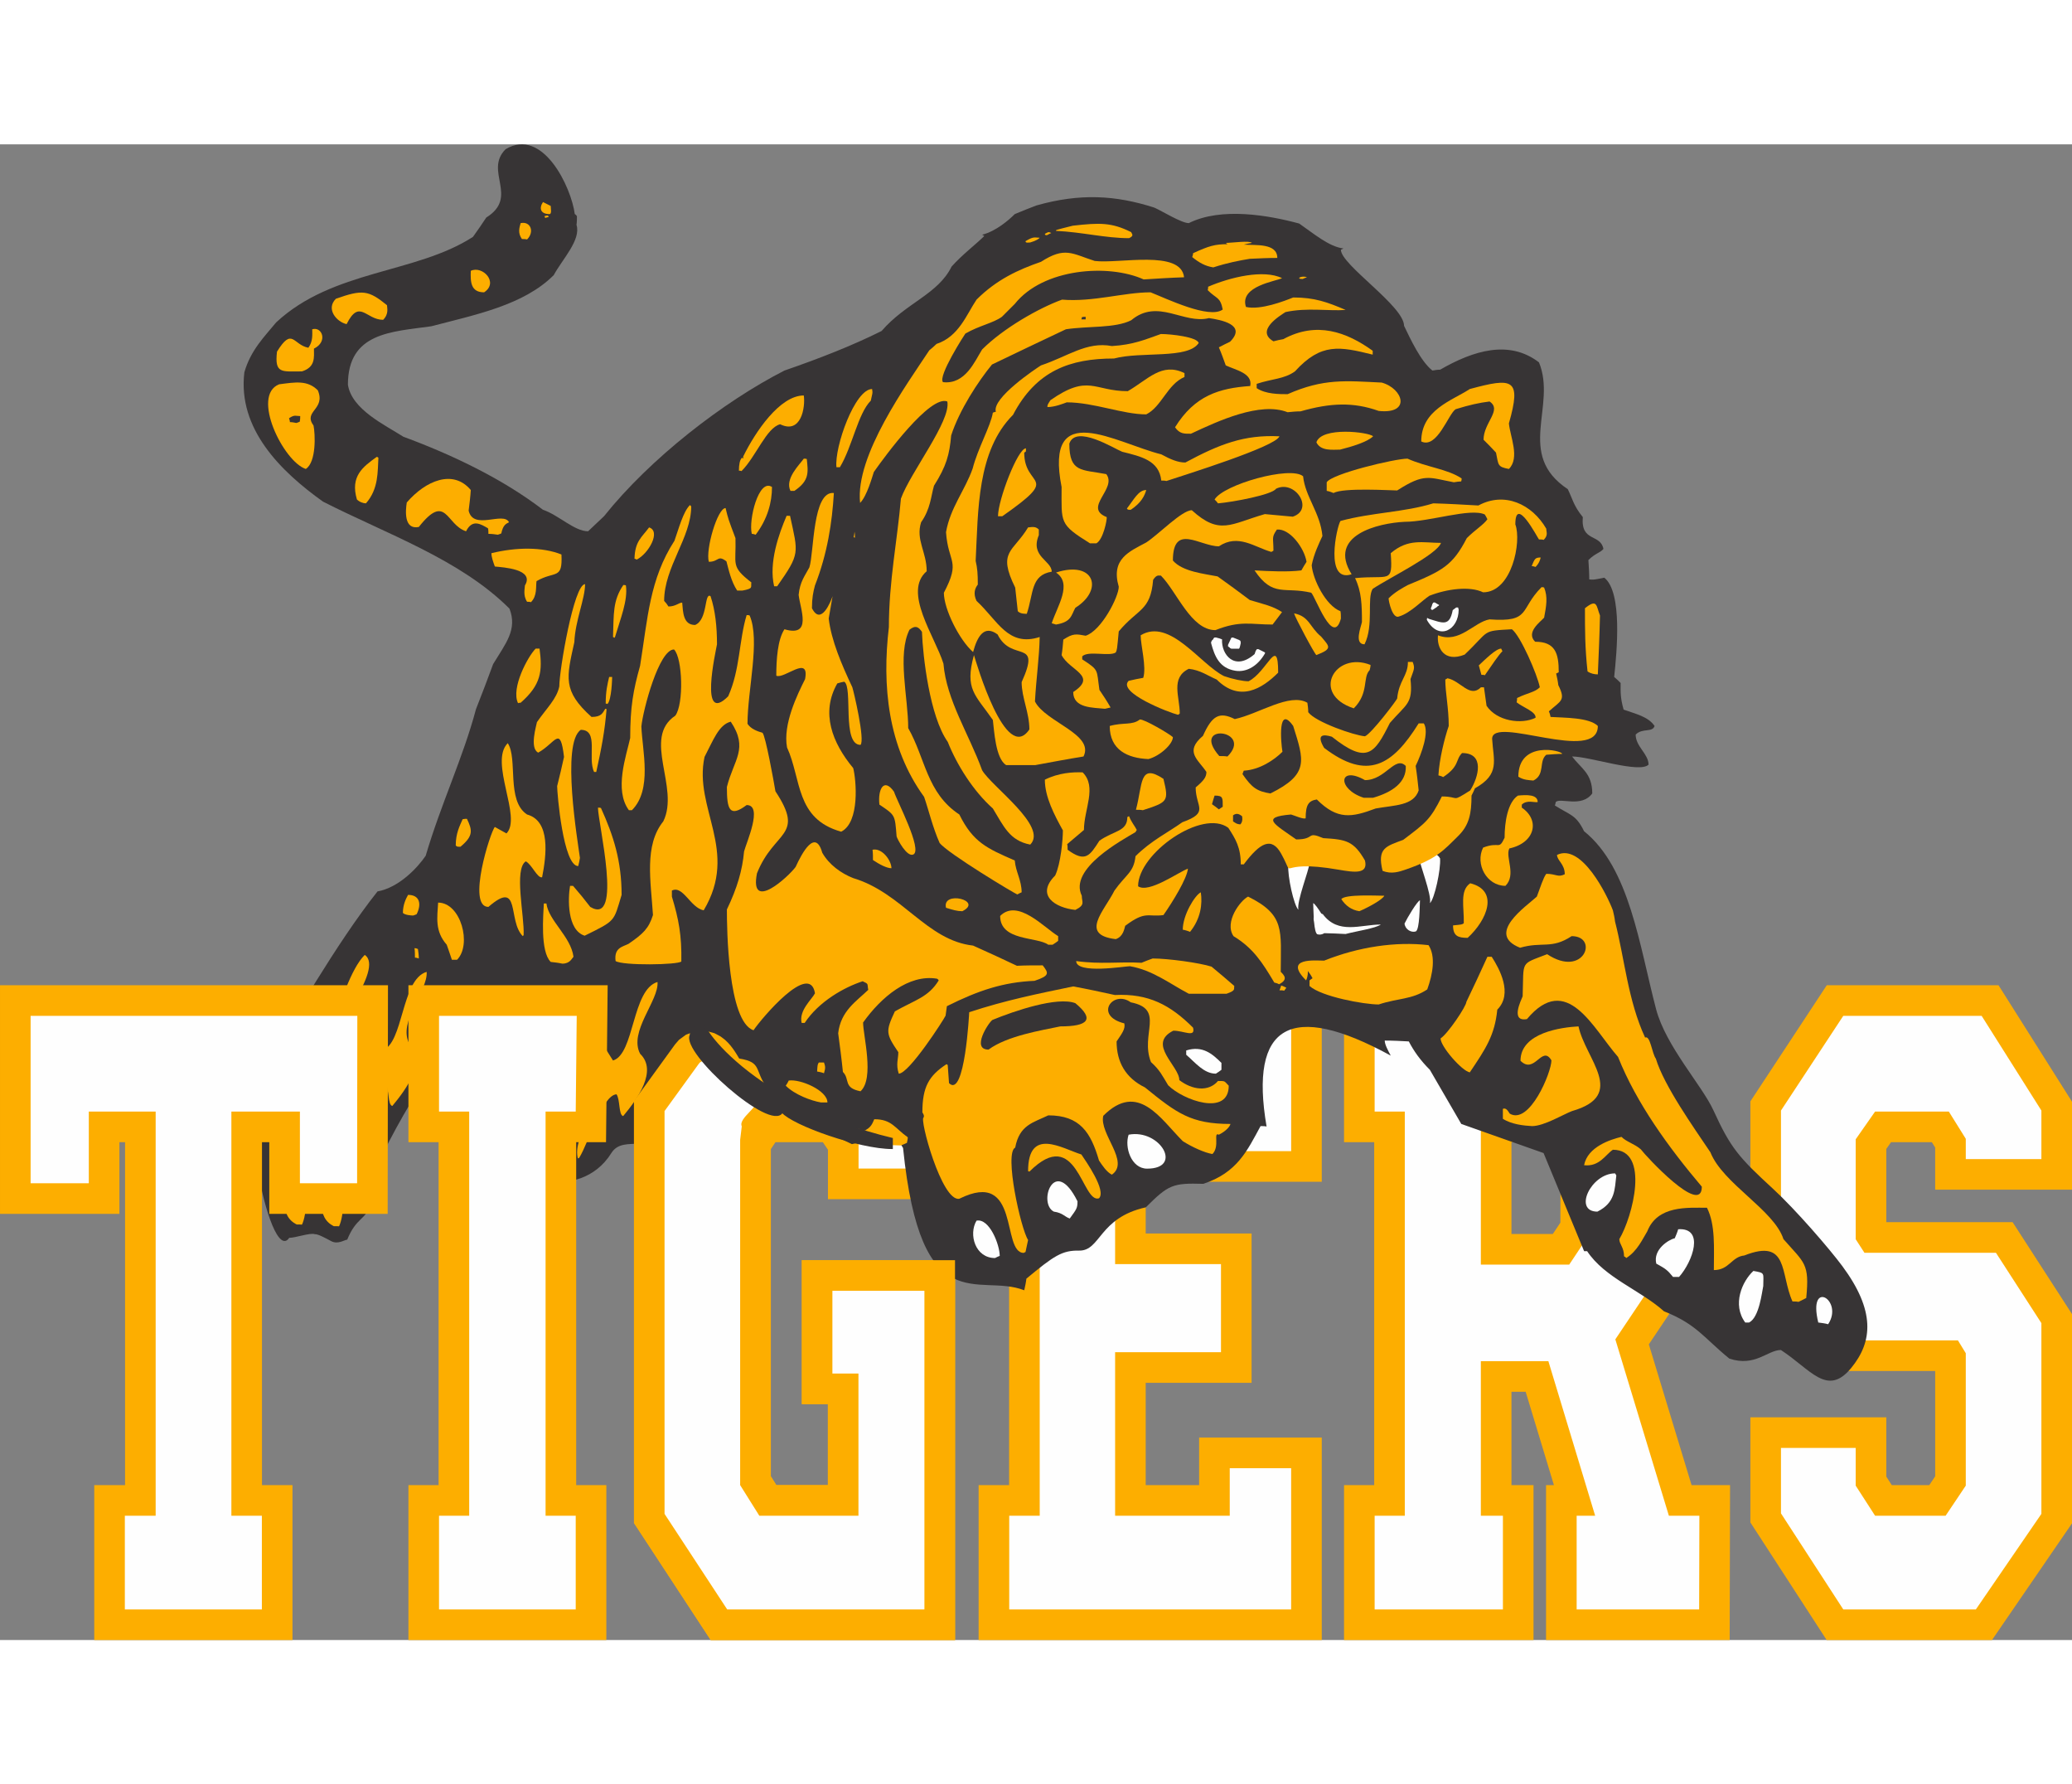 <?xml version="1.0" encoding="UTF-8"?>
<!DOCTYPE svg PUBLIC "-//W3C//DTD SVG 1.1//EN" "http://www.w3.org/Graphics/SVG/1.1/DTD/svg11.dtd">
<!-- Creator: CorelDRAW -->
<svg xmlns="http://www.w3.org/2000/svg" xml:space="preserve" width="7.848in" height="6.757in" version="1.1" style="shape-rendering:geometricPrecision; text-rendering:geometricPrecision; image-rendering:optimizeQuality; fill-rule:evenodd; clip-rule:evenodd"
viewBox="0 0 7847.73 5663.57"
 xmlns:xlink="http://www.w3.org/1999/xlink"
 xmlns:xodm="http://www.corel.com/coreldraw/odm/2003">
 <rect x="0" y="0" width="7847.73" height="5663.57" fill="#808080" stroke="none"/>
 <defs>
  <style type="text/css">
   <![CDATA[
    .str0 {stroke:#373435;stroke-width:4.97;stroke-miterlimit:2.613}
    .fil3 {fill:#FEFEFE}
    .fil4 {fill:#FEFEFE}
    .fil6 {fill:#FEFEFE}
    .fil5 {fill:#373435}
    .fil2 {fill:#373435}
    .fil0 {fill:#FDAE00}
    .fil1 {fill:#FEFEFE;fill-rule:nonzero}
   ]]>
  </style>
 </defs>
 <g id="Layer_x0020_1">
  <g id="_2008547090128">
   <path class="fil0" d="M3617.56 5663.57l-925.54 0 -290.56 -443.1 0 -1594.66 290.68 -441.71 638.58 0 286.83 442.12 0 367.94 -481.68 0 0 -187.23 -19.4 -28.57 -179.35 0 -17.46 26.16 0 1239.14 20.87 33.31 195.34 0 0 -306.71 -98.68 0 0 -544.96 580.35 0 0 1438.25zm1388.64 -1735.35l-464.45 0 0 -149.85 -202.36 0 0 345.78 401.01 0 0 565.45 -401.01 0 0 387.39 202.36 0 0 -179.94 464.45 0 0 766.52 -1299.66 0 0 -586.58 115.48 0 0 -1298.62 -115.48 0 0 -594.26 1299.66 0 0 744.11zm888.04 -149.85l-169.57 0 0 347.69 156.68 0 28.59 -42.93 1 -280.18 -16.7 -24.58zm656.96 1885.2l-695.55 0 0 -586.58 29.83 0 -107.02 -353.46 -53.79 0 0 353.46 83.56 0 0 586.58 -717.66 0 0 -586.58 114.22 0 0 -1298.62 -114.22 0 0 -594.26 1036.72 0 282.68 440.52 0 673.1 -164.98 246.18 161.88 533.09 145.72 0 -1.39 586.58zm78.34 -843.36l514.85 0 0 224.59 20.75 32.19 142.04 0 22.35 -33.33 0 -398.89 -470.36 0 -229.63 -359.31 0 -661.56 289.42 -439.79 650.43 0 278.33 440.99 0 333.21 -518.2 0 0 -159.59 -12.68 -20.35 -154.53 0 -17.93 25.63 0 277.25 478.37 0 224.97 348.1 0 792.44 -303.03 441.78 -626.22 0 -288.94 -445.32 0 -398.04z"/>
   <path class="fil1" d="M3501.65 3660.54l0 217.72 -249.85 0 0 -106.94 249.85 -110.78zm1388.64 151.77l-232.63 0 0 -149.85 -434.18 0 0 577.6 401.01 0 0 333.62 -401.01 0 0 619.22 434.18 0 0 -179.94 232.63 0 0 534.69 -1067.83 0 0 -354.75 115.48 0 0 -1530.45 -115.48 0 0 -362.44 1067.83 0 0 512.28zm1065.31 -149.85l-346.84 0 0 579.52 334.66 0 82.31 -123.59 1.26 -350.91 -71.38 -105.02zm479.96 1885.2l-464 0 0 -354.75 70.12 0 -177.21 -585.28 -255.72 0 0 585.28 83.56 0 0 354.75 -485.84 0 0 -354.75 114.22 0 0 -1530.45 -114.22 0 0 -362.44 857.46 0 230.11 358.6 0 603.85 -175.94 262.54 202.81 667.89 115.48 0 -0.84 354.75zm1296.26 -361.8l-248.17 361.8 -502.21 0 -235.99 -363.72 0 -247.82 283.02 0 0 142.8 73.48 113.98 267.07 0 76.42 -113.98 0 -501.4 -29.81 -48.67 -492.97 0 -177.2 -277.27 0 -592.97 235.99 -358.6 524.05 0 226.33 358.6 0 183.78 -286.38 0 0 -76.84 -64.25 -103.1 -279.24 0 -73.48 105.02 0 378.45 33.17 51.23 498.01 0 172.16 266.38 0 722.32z"/>
   <path class="fil0" d="M3006.1 3576.92c8.14,-1.63 16.27,-3.25 22.78,-3.25 -1.63,-37.43 -3.25,-73.24 -6.51,-109.04 -1.62,-1.62 -3.25,-3.25 -6.51,-4.88 1.62,-32.54 3.25,-63.47 3.25,-94.39 -26.04,0 -208.31,-16.28 -226.21,26.04 -1.63,58.58 -3.25,117.17 -4.88,177.39 11.4,11.39 206.69,8.14 218.08,8.14z"/>
   <path class="fil2" d="M5999.77 2601.09c-30.92,-63.47 -52.08,-60.21 -110.66,-97.65 1.63,-4.88 3.26,-9.77 3.26,-13.02 17.9,-17.9 97.65,22.78 138.33,-32.55 0,-76.48 -42.31,-94.39 -76.48,-139.96 66.72,0 255.5,65.09 289.68,30.92 0,-40.69 -48.82,-68.35 -48.82,-113.92 26.04,-26.04 63.47,-6.51 71.61,-32.55 -24.41,-35.8 -71.61,-45.57 -117.17,-61.84 -13.03,-45.57 -11.4,-68.35 -11.4,-100.9 -8.14,-8.14 -16.27,-16.27 -24.41,-22.78 9.76,-92.76 32.54,-320.6 -37.43,-375.93 -40.69,8.14 -40.69,8.14 -56.96,6.51 0,-24.41 -1.63,-48.82 -3.25,-73.24 26.04,-26.04 45.56,-27.67 56.96,-42.31 -11.4,-58.59 -86.26,-24.41 -78.12,-120.43 -35.8,-43.94 -39.06,-69.98 -56.96,-105.78 -198.54,-131.83 -40.68,-314.09 -109.03,-480.09 -112.29,-86.25 -247.37,-45.57 -374.3,27.67 -9.77,0 -19.53,1.63 -29.3,3.25 -43.94,-34.17 -83,-118.8 -107.41,-169.25 0,-74.86 -239.23,-231.09 -239.23,-288.05 3.26,-1.62 6.51,-3.25 9.77,-4.88 -55.33,-6.51 -115.55,-58.59 -167.62,-94.39 -113.92,-30.92 -294.56,-63.47 -418.24,-1.63 -27.67,0 -100.91,-45.56 -130.2,-58.58 -146.47,-47.2 -281.54,-55.34 -447.54,-8.14 -26.04,9.77 -53.71,21.16 -81.37,32.55 -22.78,22.78 -71.6,65.09 -123.68,78.11 3.26,1.63 6.51,3.26 8.14,4.88 -30.92,30.92 -83,69.98 -123.68,115.55 -52.08,105.78 -172.51,136.7 -265.28,244.11 -110.66,55.34 -235.97,104.15 -367.79,149.72 -232.73,118.8 -509.38,333.62 -683.52,551.7 -19.53,17.9 -39.06,37.43 -60.21,56.96 -52.08,0 -112.29,-61.84 -170.88,-81.37 -152.97,-117.17 -343.38,-208.31 -528.91,-276.66 -68.35,-43.95 -195.29,-102.53 -209.94,-196.92 0,-198.54 166,-200.17 315.72,-221.33 167.62,-43.94 349.9,-79.74 463.81,-193.66 32.55,-60.22 104.15,-133.45 86.26,-190.41 1.62,-11.4 1.62,-22.78 1.62,-32.55 -1.62,-3.25 -4.88,-6.51 -8.14,-8.14 -13.02,-100.9 -120.43,-330.36 -262.02,-245.74 -83,83 52.08,180.64 -73.23,258.76 -16.28,24.41 -32.55,48.82 -50.45,73.24 -216.45,139.96 -530.54,123.68 -745.36,323.85 -43.94,53.71 -96.02,104.16 -120.42,188.79 -26.04,214.82 138.33,375.93 297.81,489.85 239.23,122.05 519.15,218.08 706.3,405.23 30.92,79.74 -14.65,131.82 -61.84,209.93 -21.16,56.96 -42.32,113.92 -65.09,170.88 -48.82,183.9 -131.83,356.41 -190.41,554.95 -30.92,45.57 -101.13,120.4 -182.5,135.05 -156.23,196.91 -324.05,493.62 -420.48,649.37 -132.28,54.22 9.9,775.34 86.09,662.36 24.41,0 79.24,-20.26 97.14,-13.76 11.39,-0.81 36.74,12.73 61.88,26.28 25.14,13.54 50.08,-4.82 60.66,-5.63 34.17,-84.19 68.78,-73.54 87.35,-130.74 11.14,-34.32 4.28,-106.13 22.39,-143.58 570,-1178.88 750.11,-120.87 646.69,-65.3 -181.27,97.4 121.96,208.41 243.98,11.7 47.33,-76.3 169.03,20.27 169.1,-116.75 34.18,-4.88 68.35,-9.77 100.91,-14.65 43.94,-89.5 -55.34,-369.42 125.31,-234.35 314.51,15.07 -35.19,73.01 515.9,331.99 131.82,-26.04 96.02,-152.97 193.66,14.65 67.58,663.53 286.25,470.8 458.93,538.67 3.26,-14.64 6.51,-29.29 8.14,-43.94 105.02,-87.23 135.48,-107.39 199.5,-106.26 82.44,1.45 73.9,-124.22 252.92,-163.89 86.26,-86.25 102.26,-92.21 217.81,-88.96 128.57,-42.31 166.27,-125.86 216.71,-218.62 8.14,0 16.28,0 22.78,1.62 -65.93,-386.44 90.84,-475.95 470.33,-268.52 -11.4,-21.16 -22.78,-42.31 -22.78,-56.96 30.92,0 61.84,1.63 91.13,3.25 19.53,37.43 43.94,71.61 79.74,107.41l119.05 205.06 311.67 110.25 153.52 371.46c4.88,0 8.14,0 11.4,0 66.72,100.9 200.17,146.47 291.31,227.84 123.68,48.82 151.35,100.91 247.37,179.02 97.65,32.55 144.84,-32.55 195.29,-32.55 112.72,73.39 175.13,178.28 265.61,68.8 83.62,-101.17 91.28,-218.77 -32.86,-386.38 -48.56,-65.58 -177.26,-214.43 -262.37,-292.65 -130.95,-120.35 -160.62,-154.49 -226.23,-297.92 -42.71,-93.38 -179.85,-242.25 -216.79,-382.24 -63.44,-240.47 -99.93,-534.87 -272.72,-673.9z"/>
   <path class="fil3" d="M6924.15 4467.74c60.21,-91.13 -78.12,-174.13 -37.43,-6.51 13.02,1.62 26.04,3.25 37.43,6.51z"/>
   <path class="fil3" d="M6624.7 4461.24c39.06,-19.53 48.82,-117.18 53.71,-138.33 0,-50.45 8.14,-48.82 -37.43,-56.96 -42.32,39.06 -81.37,126.94 -30.93,195.29 4.88,0 9.77,0 14.65,0z"/>
   <path class="fil0" d="M6811.85 4383.12c9.77,-4.88 19.53,-9.76 29.29,-14.64 13.02,-131.82 -6.51,-131.82 -86.25,-222.96 -35.8,-110.66 -229.47,-209.93 -276.66,-328.74 -63.47,-94.39 -175.76,-252.25 -206.68,-354.77 -14.65,-19.53 -21.16,-89.51 -40.69,-79.74 -65.09,-139.96 -78.11,-301.07 -113.92,-439.41 -1.63,-14.65 -4.88,-29.3 -8.14,-42.32 -21.16,-56.96 -118.8,-255.5 -211.56,-209.93 0,21.16 29.29,34.17 29.29,73.23 -26.04,13.02 -32.55,-1.62 -69.98,-1.62 -11.4,14.64 -22.78,52.08 -35.8,86.25 -40.69,37.43 -195.29,141.59 -63.47,193.66 84.63,-24.41 118.8,6.51 195.29,-43.94 104.15,0 47.19,161.12 -92.76,68.35 -104.15,40.69 -87.88,21.16 -92.76,159.49 -6.51,16.27 -47.19,97.65 16.27,86.25 151.35,-180.64 250.63,35.8 345.01,143.22 69.98,175.76 192.04,343.38 317.35,491.48 0,113.92 -213.19,-117.18 -231.1,-141.59 -24.41,-21.16 -53.71,-27.67 -73.24,-47.19 -40.68,9.76 -128.57,37.43 -141.59,107.41 58.59,6.51 81.37,-40.68 109.04,-58.58 141.59,0 74.86,253.87 24.41,338.5 0,19.53 17.9,30.92 17.9,65.09 3.25,1.63 6.51,3.26 8.14,6.51 42.32,-26.04 63.47,-74.86 79.74,-100.9 39.06,-99.28 152.98,-89.51 226.21,-89.51 32.55,65.09 26.04,151.35 26.04,235.98 58.59,0 66.72,-50.45 115.55,-55.34 169.25,-66.72 135.08,69.98 182.27,174.14 8.14,0 16.27,0 22.78,1.62z"/>
   <path class="fil3" d="M6359.43 4288.73c52.08,-58.59 97.65,-187.16 -3.25,-180.64 -3.25,11.39 -8.14,22.78 -13.02,34.17 -22.78,4.88 -83,42.31 -69.98,96.02 35.8,19.53 42.31,24.41 63.47,50.45 8.14,0 16.28,0 22.78,0z"/>
   <path class="fil3" d="M3768.57 4217.12c6.51,-3.25 13.02,-6.51 17.9,-8.14 0,-42.32 -39.06,-143.22 -87.88,-133.45 -30.92,52.08 -4.88,141.59 69.98,141.59z"/>
   <path class="fil0" d="M1124.06 4090.11c7.28,-0.08 14.56,-0.18 19.66,0.49 18.46,-38.07 27.34,-145.9 -20.86,-158.42 -50.54,33.37 -66.16,125.27 1.2,157.93z"/>
   <path class="fil0" d="M1264.47 4096.5c7.28,-0.08 14.56,-0.18 19.66,0.49 18.46,-38.07 27.34,-145.9 -20.86,-158.42 -50.54,33.37 -66.16,125.27 1.2,157.93z"/>
   <path class="fil0" d="M3877.61 4197.59c3.25,-1.62 4.88,-3.25 6.51,-3.25 3.26,-16.27 6.51,-30.92 9.77,-45.57 -27.67,-42.31 -91.13,-328.73 -48.82,-349.9 16.27,-86.25 68.35,-94.39 125.31,-122.05 120.43,0 161.11,65.09 192.03,170.88 13.02,19.53 29.3,43.95 48.82,53.71 69.98,-48.82 -48.82,-154.6 -32.54,-222.95 131.82,-131.83 216.45,11.39 301.07,96.02 35.8,22.78 83,43.94 112.29,48.82 29.3,-29.29 1.63,-84.63 24.41,-73.24 29.29,-14.64 42.31,-32.54 43.94,-40.68 -149.72,0 -203.43,-40.69 -323.86,-138.33 -73.23,-35.8 -107.41,-96.02 -107.41,-174.14 19.53,-29.29 34.18,-47.19 29.3,-68.35 -117.18,-29.3 -42.32,-128.57 24.41,-79.74 131.82,26.04 34.18,120.43 76.49,226.21 34.17,30.92 42.31,50.45 65.09,87.88 56.96,56.96 229.47,118.8 229.47,1.62 -17.9,-17.9 -11.39,-17.9 -40.68,-17.9 -35.8,42.32 -97.65,34.18 -146.47,-3.25 0,-53.71 -123.68,-136.7 -22.78,-187.16 40.69,0 84.63,27.67 74.86,-11.39 -86.26,-86.25 -169.25,-130.2 -296.19,-123.68 -52.08,-11.39 -104.16,-22.78 -157.86,-32.55 -133.44,27.67 -255.5,52.08 -393.84,97.65 0,0 -16.27,328.74 -76.48,268.53 -1.63,-22.78 -3.26,-45.57 -4.88,-68.35 -1.63,-1.63 -3.25,-3.25 -4.88,-3.25 -66.72,43.94 -91.13,86.25 -91.13,182.27 6.51,11.39 6.51,11.39 4.88,19.53 -17.9,0 68.35,320.6 135.08,307.59 232.72,-115.55 157.86,205.05 244.11,205.05z"/>
   <path class="fil3" d="M4051.74 4067.4c26.04,-35.8 29.3,-39.06 29.3,-65.09 -87.88,-177.39 -151.35,8.14 -89.51,39.06 34.17,4.88 40.69,19.53 60.21,26.04z"/>
   <path class="fil3" d="M6050.22 4041.36c68.35,-34.18 65.09,-84.63 71.61,-136.7 -1.63,-3.26 -3.25,-6.51 -4.88,-8.14 -91.14,0 -159.49,144.85 -66.72,144.85z"/>
   <path class="fil0" d="M1244.44 4033.23c73.23,-48.82 47.19,-196.92 29.29,-240.86 0,-73.24 45.57,-266.9 -37.43,-266.9 -4.88,14.65 -9.76,29.3 -16.27,45.57 -1.62,1.63 -3.25,3.25 -6.51,4.88 0,3.25 0,8.14 0,13.02 6.51,4.88 42.31,29.29 13.02,43.94 -3.26,-1.63 -6.51,-3.25 -9.77,-4.88 0,-11.39 0,-21.16 -1.63,-30.92 -19.53,0 -58.59,81.37 -58.59,125.31 34.18,60.21 27.67,55.33 -8.14,126.94 1.63,6.51 1.63,13.02 1.63,21.16 32.55,-4.88 56.96,-19.53 78.11,-22.78 68.35,45.57 -30.92,110.66 -30.92,175.77 21.16,13.02 34.18,9.77 47.2,9.77z"/>
   <path class="fil0" d="M4162.41 3990.91c29.3,-29.29 -50.45,-141.59 -66.72,-165.99 -73.24,-22.78 -201.8,-105.79 -201.8,63.47 1.63,0 3.25,0 4.88,1.63 180.64,-180.64 198.54,122.05 263.64,100.9z"/>
   <path class="fil3" d="M4344.68 3878.62c138.33,0 48.82,-151.34 -69.98,-128.57 -16.27,47.2 9.77,128.57 69.98,128.57z"/>
   <path class="fil0" d="M3412.18 3790.74c8.14,-3.25 16.28,-6.51 22.78,-9.76 1.63,-8.14 3.25,-14.65 3.25,-21.16 -48.82,-34.17 -60.21,-68.35 -126.94,-68.35 -6.51,13.02 -9.77,32.54 -42.31,45.56 -6.51,-3.25 -19.53,-14.64 -30.92,-9.76 0,8.14 -8.14,42.31 8.14,58.58 55.33,1.63 110.66,3.26 165.99,4.88z"/>
   <path class="fil0" d="M1923.07 3790.74c8.14,-3.25 16.28,-6.51 22.78,-9.76 1.63,-8.14 3.25,-14.65 3.25,-21.16 -48.82,-34.17 -60.21,-68.35 -126.94,-68.35 -6.51,13.02 -9.77,32.54 -42.31,45.56 -6.51,-3.25 -19.53,-14.64 -30.92,-9.76 0,8.14 -8.14,42.31 8.14,58.58 55.33,1.63 110.66,3.26 165.99,4.88z"/>
   <path class="fil0" d="M5802.85 3717.5c45.57,0 120.43,-45.57 151.35,-56.96 209.93,-60.22 50.45,-196.92 24.41,-320.6 -61.84,3.25 -219.7,22.78 -219.7,130.2 53.71,53.71 81.37,-61.84 117.17,-1.63 0,45.57 -83,245.74 -157.86,201.8 -4.88,-6.51 -13.02,-24.41 -26.04,-17.9 0,11.39 0,24.41 0,37.43 32.54,21.16 79.74,26.04 110.66,27.67z"/>
   <path class="fil0" d="M3109.47 3628c8.14,0 16.28,0 24.41,0 0,-45.57 -102.53,-89.51 -146.47,-83 -3.25,6.51 -6.51,13.02 -11.4,19.53 34.18,34.18 96.02,56.97 133.45,63.47z"/>
   <path class="fil0" d="M3259.19 3585.69c53.71,-48.82 9.77,-211.57 9.77,-260.39 68.35,-96.02 172.51,-183.9 279.92,-165.99 3.25,1.63 4.88,3.25 6.51,6.51 -39.06,63.47 -87.89,73.24 -166,117.18 -35.8,76.49 -34.17,84.63 13.02,154.6 0,26.04 -9.77,45.57 1.63,81.37 39.06,0 170.88,-205.06 177.39,-219.71 1.62,-13.02 3.25,-24.41 4.88,-35.8 120.42,-60.21 214.82,-91.13 331.99,-96.02 58.58,-19.53 53.7,-29.29 30.92,-58.59 -32.55,0 -65.1,0 -97.65,1.63 -55.34,-26.04 -110.66,-52.08 -166,-76.49 -175.76,-19.53 -268.52,-200.17 -454.05,-255.5 -45.57,-17.9 -91.14,-50.45 -117.18,-96.02 -26.04,-92.76 -76.49,0 -100.9,53.71 -26.04,35.8 -175.76,174.13 -146.47,24.41 65.09,-164.37 183.9,-138.33 69.98,-310.84 -6.51,-39.06 -37.43,-209.93 -48.82,-221.33 -21.16,-6.51 -43.94,-14.64 -56.96,-34.17 0,-128.57 48.82,-315.72 8.14,-410.11 -3.25,-1.63 -6.51,-1.63 -11.39,-1.63 -29.29,96.02 -24.41,206.68 -69.98,307.58 -110.66,110.66 -47.2,-169.25 -42.32,-196.91 0,-66.72 -6.51,-128.57 -24.41,-182.27 -24.41,-16.27 -9.77,89.51 -58.59,109.04 -45.57,0 -45.57,-48.82 -48.82,-84.63 -13.02,0 -24.41,14.64 -52.08,14.64 -4.88,-8.14 -9.77,-14.64 -16.28,-21.16 0,-128.57 102.53,-239.23 102.53,-358.03 -1.62,-1.63 -3.25,-3.25 -4.88,-4.88 -26.04,26.04 -42.31,89.51 -58.58,135.08 -94.39,146.46 -100.91,291.31 -130.2,473.58 -26.04,92.76 -37.43,156.23 -37.43,273.41 -14.65,66.72 -61.84,196.91 -4.88,273.41 4.88,0 8.14,0 11.39,0 78.11,-78.11 39.06,-226.21 35.8,-317.35 6.51,-63.47 66.72,-291.31 123.68,-291.31 32.55,32.54 37.43,206.68 4.88,250.62 -126.94,84.63 17.9,271.78 -45.57,400.35 -73.23,91.13 -47.19,226.21 -39.06,354.77 -16.27,50.45 -35.8,69.98 -92.76,109.04 -22.78,11.39 -55.33,14.64 -48.82,65.09 27.67,17.9 235.98,14.65 249,1.63 1.62,-99.28 -9.77,-159.49 -35.8,-245.74 0,-8.14 0,-16.27 0,-22.78 42.31,-21.16 69.98,65.1 120.43,74.86 135.07,-226.21 -39.06,-385.69 3.25,-580.98 32.55,-61.84 53.71,-122.06 99.28,-133.45 68.35,102.53 11.39,143.21 -14.65,247.37 0,84.63 9.77,117.17 74.86,68.35 63.47,0 -1.63,143.22 -9.77,175.77 -6.51,71.61 -26.04,138.33 -65.09,219.7 0,68.35 3.25,424.76 100.9,457.31 30.92,-45.57 213.19,-262.02 232.72,-139.96 -11.39,22.78 -61.84,65.1 -50.45,112.29 4.88,0 8.14,0 11.39,0 53.71,-81.37 149.72,-135.07 219.71,-157.86 24.41,11.39 16.27,8.14 21.16,32.54 -45.57,43.94 -104.16,79.74 -113.92,164.37 6.51,48.82 13.02,97.65 17.9,146.47 27.66,27.67 0,60.22 66.72,73.24z"/>
   <path class="fil3" d="M4605.06 3518.96c8.14,-4.88 14.65,-9.77 21.16,-14.65 0,-9.77 0,-17.9 0,-26.04 -34.18,-34.17 -71.61,-66.72 -133.45,-47.19 0,4.88 0,9.76 0,16.27 34.17,29.29 66.72,71.61 112.29,71.61z"/>
   <path class="fil0" d="M3120.86 3517.33c6.51,-21.16 4.88,-26.04 0,-40.69 -6.51,0 -13.02,0 -19.53,0 -4.88,8.14 -4.88,8.14 -6.51,34.18 9.76,1.62 17.9,3.25 26.04,6.51z"/>
   <path class="fil0" d="M5566.87 3514.08c60.22,-89.51 94.39,-139.96 104.16,-237.61 60.21,-60.21 8.14,-154.6 -21.16,-200.17 -4.88,0 -9.76,0 -16.27,0 -26.04,56.96 -52.08,113.92 -79.74,170.88 0,16.27 -69.98,120.43 -97.65,138.33 0,30.92 81.37,123.68 110.66,128.57z"/>
   <path class="fil2" d="M3744.16 3427.82c69.98,-52.08 201.8,-73.23 271.78,-87.88 104.15,0 131.82,-26.04 56.96,-87.88 -68.35,-26.04 -231.1,29.29 -314.09,63.47 -14.65,9.76 -81.37,112.29 -14.65,112.29z"/>
   <path class="fil0" d="M1217.06 3428.94c32.55,-52.08 240.86,-309.21 164.37,-359.66 -52.08,52.08 -94.39,185.53 -122.05,276.66 -24.41,19.53 -35.8,39.06 -48.82,81.37 3.25,0 4.88,0 6.51,1.63z"/>
   <path class="fil0" d="M5221.86 3256.94c73.24,-24.41 125.31,-17.9 183.9,-56.96 21.16,-58.59 32.54,-125.31 4.88,-167.62 -123.68,-14.65 -265.27,6.51 -395.46,58.58 -32.55,0 -156.23,-13.02 -68.35,74.86 8.14,-17.9 6.51,-30.92 6.51,-35.8 6.51,8.14 13.02,17.9 17.9,27.66 -3.26,1.63 -6.51,4.88 -11.4,8.14 0,6.51 0,13.03 0,21.16 45.57,40.69 206.69,69.98 262.02,69.98z"/>
   <path class="fil0" d="M4645.75 3216.26c37.43,-13.02 26.04,-17.9 29.3,-29.29 -27.67,-24.41 -56.97,-48.82 -86.26,-73.24 -45.57,-14.64 -164.37,-30.92 -222.96,-30.92 -13.02,4.88 -27.66,9.77 -42.31,16.28 -83,-4.88 -154.6,6.51 -247.37,-6.51 0,50.45 185.53,19.53 203.43,19.53 86.25,14.64 151.35,66.72 222.96,104.15 48.82,0 96.02,0 143.21,0z"/>
   <path class="fil0" d="M4863.83 3204.87c3.25,-4.88 6.51,-8.14 8.14,-11.4 -6.51,-3.25 -13.02,-6.51 -19.53,-8.14 -1.63,4.88 -3.26,11.39 -6.51,17.9 6.51,0 13.02,0 17.9,1.63z"/>
   <path class="fil0" d="M4844.3 3180.45c35.8,-17.9 19.53,-34.17 6.51,-47.19 0,-156.23 17.9,-214.82 -123.68,-284.8 -29.3,14.65 -91.14,96.02 -55.34,149.72 74.86,45.57 109.04,99.28 154.6,175.77 6.51,1.62 13.02,3.25 17.9,6.51z"/>
   <path class="fil0" d="M2129.76 3102.34c29.29,0 35.8,-19.53 42.31,-26.04 -9.77,-76.49 -94.39,-136.7 -102.53,-201.8 -3.25,0 -6.51,0 -9.77,0 -1.62,42.32 -14.64,180.64 26.04,221.33 14.64,1.63 29.29,3.26 43.94,6.51z"/>
   <path class="fil0" d="M1731.04 3087.69c56.96,-56.96 14.64,-216.45 -71.61,-216.45 -3.25,56.96 -13.02,107.41 32.55,159.49 6.51,17.9 13.02,37.43 19.53,56.96 6.51,0 13.02,0 19.53,0z"/>
   <path class="fil0" d="M1586.2 3082.81c0,-13.02 -1.62,-24.41 -3.25,-35.8 -3.25,-1.62 -8.14,-3.25 -13.02,-3.25 1.63,11.39 1.63,22.78 1.63,35.8 4.88,0 9.77,1.63 14.64,3.25z"/>
   <path class="fil0" d="M3986.65 3030.73c8.14,-4.88 14.65,-9.77 21.16,-14.65 0,-6.51 0,-13.02 0,-17.9 -53.71,-32.54 -152.97,-143.21 -219.7,-76.48 0,96.02 139.96,78.11 182.27,109.03 6.51,0 11.39,0 16.27,0z"/>
   <path class="fil0" d="M5558.74 3004.69c73.23,-66.72 120.43,-179.02 9.77,-206.68 -40.69,27.66 -22.78,89.5 -24.41,151.34 -6.51,4.88 -6.51,4.88 -40.69,8.14 0,40.68 19.53,47.19 55.34,47.19z"/>
   <path class="fil0" d="M2214.39 2996.56c118.8,-58.59 109.03,-52.08 139.96,-154.6 0,-128.57 -30.92,-224.59 -78.11,-328.74 -3.26,-1.63 -6.51,-1.63 -11.4,-1.63 0,58.59 96.02,450.79 -29.29,375.93 -21.16,-27.66 -42.32,-53.71 -65.1,-79.74 -3.25,0 -6.51,0 -11.39,0 -8.14,48.82 -11.39,167.62 55.34,188.79z"/>
   <path class="fil0" d="M1983.29 2993.3c3.25,-71.6 -37.43,-248.99 8.14,-278.29 22.78,11.4 43.94,65.1 61.84,60.22 16.27,-83 32.55,-213.19 -56.96,-237.61 -79.74,-52.08 -34.18,-211.56 -73.24,-270.15 -71.61,71.61 55.34,281.55 -4.88,341.76 -14.64,-8.14 -29.29,-16.27 -43.94,-24.41 -16.27,16.27 -107.41,302.7 -24.41,302.7 123.68,-107.41 71.61,52.08 130.19,110.66 1.63,-1.62 3.26,-3.25 3.26,-4.88z"/>
   <path class="fil0" d="M1319.7 3798.85c37.29,-61.22 86.91,-236.32 140.96,-240.09 14.5,20.95 7.22,78.21 25.26,82.53 54.18,-64.95 131.06,-171.27 64.32,-235.72 -44.88,-84.01 71.77,-201.93 65.69,-272.08 -97.22,28.35 -86.87,273.46 -168.62,297.3 -8.93,-14.18 -17.86,-28.36 -26.79,-42.54 -22.09,6.45 -239.73,213.76 -166.97,253.67 160.09,-34.7 37.74,80.1 60.94,159.64 2.21,-0.65 4.42,-1.29 5.2,-2.72z"/>
   <path class="fil0" d="M2194.08 3837.14c37.29,-61.22 86.91,-236.32 140.96,-240.09 14.5,20.95 7.22,78.21 25.26,82.53 54.18,-64.95 131.06,-171.27 64.32,-235.72 -44.88,-84.01 71.77,-201.93 65.69,-272.08 -97.22,28.35 -86.87,273.46 -168.62,297.3 -8.93,-14.18 -17.86,-28.36 -26.79,-42.54 -22.09,6.45 -239.73,213.76 -166.97,253.67 160.09,-34.7 37.74,80.1 60.94,159.64 2.21,-0.65 4.42,-1.29 5.2,-2.72z"/>
   <path class="fil3" d="M5096.55 2990.05c43.94,-11.39 112.29,-21.16 133.45,-35.8 -76.48,0 -161.11,39.06 -219.7,-39.06 -2.05,-1.03 -3.98,-1.87 -5.84,-2.58 -12.37,-19.69 -24.98,-37.26 -30.71,-39.47 0.44,8.75 0.66,30.54 1.96,53.08 -0.86,6 -0.25,13.18 1.55,20.65 2.07,21.66 5.61,40.36 11.94,44.14 8.49,2.88 18.54,1.17 26.79,-4.04 26.86,0.42 53.71,1.76 80.57,3.1z"/>
   <path class="fil0" d="M4507.42 2981.91c40.69,-50.45 47.2,-105.78 40.69,-149.72 -22.78,11.39 -68.35,86.25 -68.35,141.59 9.77,1.62 19.53,4.88 27.66,8.14z"/>
   <path class="fil0" d="M1565.04 2920.07c4.88,-1.63 9.77,-3.25 13.02,-4.88 19.53,-39.06 11.4,-73.23 -32.54,-73.23 -8.14,14.64 -19.53,37.43 -19.53,68.35 8.14,8.14 30.92,9.77 39.06,9.77z"/>
   <path class="fil0" d="M5148.63 2903.8c34.17,-14.65 87.88,-43.94 94.39,-58.59 -27.66,0 -149.72,-6.51 -162.74,13.02 16.27,24.41 37.43,40.69 68.35,45.57z"/>
   <path class="fil3" d="M5319.66 2950.55c11.9,-24.32 47.54,-83.92 58.43,-88.12 -1.02,20.12 -0.76,109.11 -15.44,117.86 -17.15,5.82 -40.57,-7.08 -42.99,-29.74z"/>
   <path class="fil0" d="M3644.89 2903.8c81.37,-40.69 -78.11,-79.74 -61.84,-13.02 26.04,8.14 42.32,13.02 61.84,13.02z"/>
   <path class="fil0" d="M4072.9 2898.91c39.06,-19.53 24.41,-29.3 24.41,-53.71 -50.45,-102.53 154.6,-211.56 203.43,-240.86 1.63,-3.25 3.25,-6.51 4.88,-8.14 -8.14,-16.27 -19.53,-27.67 -29.29,-52.08 -1.63,0 -3.26,1.63 -6.51,3.25 0,55.34 -50.45,50.45 -105.78,89.51 -35.8,55.33 -52.08,84.63 -120.43,34.17 0,-8.14 0,-14.64 -1.62,-21.16 21.16,-17.9 42.31,-35.8 63.47,-53.71 0,-78.11 50.45,-162.74 -4.88,-218.08 -37.43,-1.62 -91.13,1.63 -143.21,27.67 0,65.09 35.8,133.45 68.35,192.04 0,34.17 -8.14,126.94 -29.29,170.88 -74.86,74.86 0,122.06 76.49,130.2z"/>
   <path class="fil0" d="M3853.2 2840.32c6.51,-3.25 11.4,-6.51 16.28,-8.14 0,-45.57 -22.78,-78.12 -26.04,-120.43 -104.15,-45.57 -157.86,-68.35 -209.93,-174.14 -123.68,-81.37 -128.57,-213.19 -193.66,-327.11 0,-115.55 -42.32,-278.29 4.88,-372.68 24.41,-19.53 35.8,-8.14 47.19,8.14 3.25,91.13 29.29,320.6 97.65,416.62 34.17,86.25 96.02,185.53 170.88,252.25 40.69,66.72 63.47,122.05 141.59,136.7 68.35,-68.35 -146.47,-219.71 -182.27,-281.55 -48.82,-135.07 -135.07,-265.27 -146.46,-403.6 -32.55,-104.15 -154.61,-271.78 -63.47,-349.9 0,-73.23 -42.32,-118.8 -21.16,-185.53 35.8,-50.45 37.43,-99.27 48.82,-138.33 47.19,-74.86 58.58,-117.18 65.09,-190.41 30.92,-96.02 102.53,-205.06 154.6,-268.53 94.39,-45.56 187.16,-89.5 279.92,-133.45 86.25,-13.02 185.53,-3.25 247.37,-34.17 100.9,-84.63 198.54,16.28 294.56,-8.14 43.94,6.51 144.85,24.41 79.74,89.51 -13.02,6.51 -27.66,13.02 -42.31,21.16 9.77,22.78 17.9,45.57 26.04,68.35 37.43,17.9 102.53,29.29 92.76,78.11 -117.18,8.14 -209.94,35.8 -284.8,156.23 17.9,26.04 35.8,24.41 60.22,24.41 104.15,-48.82 262.02,-122.05 366.17,-81.37 16.27,-1.63 32.55,-3.26 48.82,-3.26 113.92,-32.54 200.17,-35.8 296.19,-1.62 123.68,13.02 92.76,-84.63 11.4,-107.41 -136.71,-6.51 -219.71,-16.27 -356.41,43.94 -32.55,0 -83,0 -117.17,-22.78 0,-6.51 0,-11.39 0,-16.27 58.58,-19.53 104.15,-17.9 144.84,-47.2 99.27,-109.03 169.25,-94.39 294.56,-63.47 0,-4.88 0,-9.77 0,-14.65 -99.27,-71.61 -213.19,-112.29 -338.5,-43.94 -11.4,1.63 -24.41,4.88 -37.43,8.14 -69.98,-40.69 26.04,-97.65 45.57,-110.66 81.37,-17.9 164.37,-3.25 227.84,-8.14 -68.35,-29.29 -117.17,-47.19 -198.54,-47.19 -32.54,13.02 -123.68,48.82 -179.01,35.8 -26.04,-79.74 117.17,-97.65 136.7,-109.04 -69.98,-34.17 -196.92,-3.25 -279.92,32.55 0,3.25 0,8.14 -1.63,13.02 34.18,34.17 47.2,24.41 56.97,73.23 -50.45,37.43 -211.57,-40.68 -273.41,-65.09 -100.9,0 -218.07,37.43 -335.25,27.67 -89.51,32.54 -222.96,109.03 -302.7,188.78 -27.66,43.94 -63.47,133.45 -148.09,123.68 -21.16,-21.16 83,-182.27 84.63,-183.9 53.71,-30.92 104.15,-39.06 138.33,-63.47 16.27,-16.27 32.54,-32.55 48.82,-48.82 107.41,-135.07 354.78,-152.97 488.23,-92.76 52.08,-3.25 102.53,-6.51 152.98,-8.14 -11.4,-105.78 -245.74,-50.45 -338.51,-61.84 -86.25,-27.67 -112.29,-55.34 -203.43,3.25 -84.63,29.3 -167.62,66.72 -244.11,143.22 -37.43,55.33 -66.72,139.96 -151.35,167.62 -8.14,8.14 -17.9,16.27 -27.66,24.41 -84.63,128.57 -281.55,398.72 -262.02,577.74 26.04,-26.04 45.57,-97.65 52.08,-117.18 42.32,-60.21 213.19,-292.93 278.29,-266.89 14.65,73.23 -139.96,268.52 -175.76,367.8 -13.02,154.6 -45.57,312.46 -45.57,486.6 -26.04,219.7 -4.88,452.42 133.45,642.83 17.9,52.08 32.55,115.55 58.59,174.14 29.29,39.06 289.68,195.29 294.56,195.29z"/>
   <path class="fil0" d="M5701.95 2807.77c42.31,-42.31 -1.63,-109.03 14.64,-141.59 97.65,-21.16 117.18,-107.41 47.2,-154.6 0,-4.88 0,-8.14 0,-11.39 19.53,-19.53 50.45,-6.51 60.21,-9.77 0,-29.29 -42.31,-27.67 -74.86,-24.41 -39.06,26.04 -50.45,100.9 -50.45,159.49 -22.78,48.82 -17.9,13.02 -81.37,37.43 -30.92,61.84 13.02,144.84 84.63,144.84z"/>
   <path class="fil0" d="M3376.36 2741.05c0,-29.29 -35.8,-78.11 -71.61,-69.98 1.63,13.02 1.63,26.04 1.63,39.06 24.41,16.28 52.08,30.92 69.98,30.92z"/>
   <path class="fil0" d="M2189.97 2732.91c3.25,-11.39 4.88,-21.16 6.51,-30.92 -8.14,-61.84 -71.61,-434.52 3.25,-484.97 69.98,0 24.41,105.78 50.45,159.49 3.26,0 6.51,0 8.14,0 19.53,-87.88 32.54,-156.23 39.06,-237.61 -1.63,-1.62 -3.26,-1.62 -4.88,-1.62 -9.77,14.65 -13.02,30.92 -52.08,30.92 -110.66,-99.28 -94.39,-149.72 -65.1,-283.17 3.26,-81.37 40.69,-164.37 40.69,-219.71 -42.31,0 -97.65,325.49 -97.65,387.33 -9.77,47.19 -47.19,81.37 -84.63,135.07 -1.62,11.4 -29.29,99.28 4.88,115.55 66.72,-37.43 83,-105.78 97.65,16.28 -8.14,35.8 -16.27,73.23 -26.04,110.66 0,26.04 22.78,302.7 79.74,302.7z"/>
   <path class="fil0" d="M3459.36 2688.97c35.8,-17.9 -63.47,-205.05 -73.23,-237.6 -39.06,-55.34 -61.84,-8.14 -55.34,48.82 60.22,40.69 58.59,37.43 65.1,120.43 3.25,11.39 39.06,79.74 63.47,68.35z"/>
   <path class="fil0" d="M1744.06 2659.68c48.82,-40.69 45.56,-61.84 24.41,-105.78 -4.88,0 -9.77,0 -16.27,1.62 -11.4,26.04 -26.04,53.71 -26.04,99.28 4.88,4.88 4.88,4.88 17.9,4.88z"/>
   <path class="fil0" d="M3185.96 2602.72c71.61,-35.8 56.96,-196.92 45.57,-240.86 -79.74,-96.02 -123.68,-209.93 -60.22,-320.6 9.77,-3.26 17.9,-4.88 26.04,-6.51 34.18,19.53 -9.76,239.23 61.84,239.23 17.9,-17.9 -26.04,-203.43 -30.92,-218.08 -40.68,-86.25 -79.74,-177.39 -89.5,-260.39 4.88,-29.29 9.76,-56.96 14.64,-84.63 -6.51,19.53 -43.94,113.92 -78.11,45.57 0,-39.06 4.88,-61.84 11.39,-86.26 47.2,-120.42 65.1,-239.23 71.61,-349.9 -81.37,-9.76 -74.86,226.21 -92.76,281.55 -16.27,30.92 -35.8,53.71 -40.69,104.15 6.51,55.34 52.08,161.12 -53.7,130.2 -26.04,39.06 -30.92,115.55 -30.92,175.76 29.29,14.65 126.94,-81.37 109.03,13.02 -29.29,58.59 -84.63,170.88 -68.35,258.76 55.34,120.43 30.92,270.15 205.06,318.98z"/>
   <path class="fil0" d="M4328.41 2521.35c94.39,-30.92 99.28,-32.55 78.11,-118.8 -92.76,-61.84 -78.11,21.16 -104.15,117.17 9.77,0 17.9,0 26.04,1.63z"/>
   <path class="fil0" d="M5807.73 2409.05c45.56,-22.78 19.53,-73.23 48.82,-97.65 21.16,-1.62 40.69,-3.25 60.21,-3.25 0,-13.02 -165.99,-52.08 -165.99,86.26 19.53,13.02 40.68,13.02 56.96,14.64z"/>
   <path class="fil0" d="M3921.55 2350.47c61.84,-11.4 122.05,-22.78 182.27,-32.55 42.31,-84.63 -144.85,-130.2 -183.9,-208.31 4.88,-89.51 16.28,-164.37 17.9,-244.11 -120.43,39.06 -159.49,-63.47 -239.23,-136.7 -13.02,-27.67 -6.51,-47.19 4.88,-61.84 0,-40.69 -1.63,-61.84 -8.14,-89.51 9.77,-192.03 4.88,-416.62 141.59,-553.32 87.88,-167.62 216.45,-213.19 382.45,-213.19 102.52,-27.66 279.91,3.26 320.6,-58.58 -4.88,-22.78 -104.15,-34.18 -143.22,-34.18 -60.21,21.16 -104.15,40.69 -185.53,45.57 -96.02,-17.9 -165.99,39.06 -268.52,73.24 -17.9,11.39 -187.16,123.68 -170.88,175.76 -3.26,0 -6.51,1.63 -11.4,3.25 -8.14,50.45 -56.96,135.08 -76.48,211.56 -29.3,83 -84.63,148.1 -100.91,240.86 8.14,118.8 56.96,105.78 -8.14,229.47 0,61.84 58.59,179.02 110.66,224.58 16.27,-60.21 42.32,-104.15 92.76,-66.72 53.71,109.04 167.62,11.4 91.14,180.65 0,58.58 29.29,115.55 29.29,179.01 -89.51,133.45 -201.8,-255.5 -209.94,-281.54 -35.8,130.19 4.88,149.72 71.61,245.74 4.88,37.43 9.77,146.47 50.45,170.88 37.43,0 74.86,0 110.66,0z"/>
   <path class="fil0" d="M4349.56 2327.69c43.94,-11.4 92.76,-56.96 92.76,-83 -11.39,-11.4 -110.66,-69.98 -125.31,-66.72 -29.3,22.78 -61.85,9.76 -113.92,24.41 0,91.14 68.35,122.06 146.47,125.31z"/>
   <path class="fil0" d="M4461.86 2160.06c3.25,-1.63 4.88,-3.26 6.51,-4.88 0,-63.47 -35.8,-135.08 34.18,-169.25 43.94,4.88 71.6,26.04 105.78,40.69 86.25,86.25 170.88,35.8 232.72,-26.04 0,-144.85 -42.31,-1.63 -112.29,32.54 -21.16,0 -60.21,-8.14 -92.76,-19.53 -91.13,-45.57 -205.05,-221.33 -315.72,-154.6 0,37.43 22.78,120.42 9.77,161.11 -17.9,3.26 -35.8,6.51 -55.34,11.4 -43.94,43.94 152.98,120.43 187.16,128.57z"/>
   <path class="fil0" d="M4185.19 2137.28c8.14,-1.63 14.65,-3.25 21.16,-4.88 -13.03,-22.78 -27.67,-45.57 -42.32,-66.72 -11.39,-78.11 0,-73.23 -65.09,-115.55 0,-4.88 0,-8.14 0,-11.39 22.78,-22.78 102.53,1.62 126.94,-14.65 4.88,-9.77 4.88,-9.77 11.4,-79.74 73.23,-87.88 120.42,-76.49 130.19,-195.29 14.65,-22.78 22.78,-14.65 29.29,-16.27 60.22,60.21 113.92,206.68 206.69,206.68 94.39,-37.43 133.45,-21.16 216.45,-21.16 13.02,-16.27 24.41,-32.55 35.8,-47.19 -34.17,-22.78 -73.24,-30.92 -122.06,-45.57 -40.68,-30.92 -81.37,-60.22 -122.05,-89.51 -48.82,-9.77 -133.45,-17.9 -169.25,-60.21 0,-143.22 102.53,-53.71 174.14,-53.71 73.23,-48.82 135.07,3.25 198.54,21.16 3.25,-1.63 6.51,-3.25 8.14,-4.88 0,-50.45 -8.14,-48.82 13.02,-79.74 48.82,-4.88 104.16,69.98 112.29,122.06 -6.51,9.76 -13.02,21.16 -19.53,32.54 -52.08,6.51 -117.17,3.25 -177.39,0 69.98,104.16 113.92,60.22 214.82,84.63 16.27,16.27 83,206.68 112.29,97.65 0,-9.77 0,-19.53 -1.62,-27.67 -55.34,-21.16 -104.16,-118.8 -109.04,-174.13 8.14,-42.32 27.67,-83 40.69,-110.66 -8.14,-87.89 -65.09,-148.1 -73.23,-226.21 -47.2,-40.69 -301.07,30.92 -335.25,87.88 4.88,4.88 9.76,9.77 13.02,14.65 56.96,-4.88 205.05,-32.55 219.7,-55.34 71.61,-35.8 146.47,78.11 63.47,105.78 -34.18,-3.25 -69.98,-6.51 -105.78,-9.77 -130.2,37.43 -170.88,81.37 -276.66,-14.64 -37.43,0 -125.31,91.13 -172.51,122.05 -63.47,34.17 -135.07,61.84 -104.15,167.62 0,37.43 -65.1,166 -125.31,185.53 -35.8,-6.51 -47.2,-9.76 -84.63,14.65 -1.63,19.53 -3.25,39.06 -6.51,58.59 29.3,58.59 138.33,78.11 43.94,139.96 0,61.84 74.87,58.59 120.43,63.47z"/>
   <path class="fil0" d="M5127.47 2135.65c58.59,-58.59 32.55,-117.17 60.22,-144.84 1.62,-6.51 3.25,-13.02 3.25,-19.53 -135.07,-53.71 -227.84,110.66 -63.47,164.37z"/>
   <path class="fil0" d="M2300.64 2119.38c16.27,-16.27 17.9,-99.28 17.9,-102.53 -3.25,0 -6.51,0 -11.39,0 -6.51,27.67 -13.03,53.71 -13.03,100.9 3.26,0 4.88,0 6.51,1.63z"/>
   <path class="fil0" d="M1971.9 2114.49c78.12,-68.35 83,-120.43 71.61,-205.06 -4.88,0 -9.77,0 -14.65,0 -29.29,29.3 -94.39,149.72 -66.72,206.69 3.26,-1.63 6.51,-1.63 9.77,-1.63z"/>
   <path class="fil0" d="M5623.83 2010.34c26.04,-37.43 50.45,-74.87 66.72,-91.14 -1.62,-3.25 -3.25,-6.51 -4.88,-9.77 -19.53,0 -60.21,40.69 -84.63,63.47 3.26,11.39 6.51,22.78 9.77,35.8 4.88,0 9.77,0 13.02,1.63z"/>
   <path class="fil0" d="M6051.85 2007.08c3.25,-74.86 6.51,-149.72 8.14,-222.95 -14.65,-37.43 -9.77,-65.1 -56.96,-27.67 0,83 0,149.72 9.76,239.23 11.4,8.14 26.04,11.39 39.06,11.39z"/>
   <path class="fil0" d="M4985.88 1933.85c63.47,-24.41 48.82,-32.55 17.9,-69.98 -43.94,-35.8 -43.94,-76.49 -102.52,-87.89 3.25,14.65 79.74,157.86 84.62,157.86z"/>
   <path class="fil0" d="M5168.15 1893.16c35.8,-71.61 8.14,-174.14 30.92,-209.94 63.47,-42.31 244.11,-130.19 258.76,-174.13 -68.35,0 -123.68,-17.9 -190.41,39.06 8.14,118.8 -4.88,81.37 -135.08,94.39 24.41,50.45 26.04,100.9 26.04,165.99 -3.25,17.9 -30.92,84.63 9.77,84.63z"/>
   <path class="fil0" d="M2329.93 1863.87c19.53,-66.72 48.82,-136.71 40.69,-193.67 -3.25,-1.62 -6.51,-1.62 -9.77,-1.62 -40.68,60.21 -35.8,109.03 -39.06,196.91 1.63,0 3.26,1.63 4.88,3.25 1.63,-1.62 3.25,-3.25 3.25,-4.88z"/>
   <path class="fil0" d="M3999.67 1818.3c58.59,-9.77 56.96,-34.17 73.24,-63.47 109.03,-68.35 71.6,-180.64 -73.24,-133.45 63.47,42.32 4.88,126.94 -16.27,192.04 6.51,1.63 11.39,3.25 16.27,4.88z"/>
   <path class="fil0" d="M5299.97 1787.38c42.32,-13.02 86.26,-60.22 113.92,-78.11 66.72,-26.04 152.97,-37.43 203.43,-13.03 109.03,0 146.47,-192.03 122.05,-257.13 0,-112.29 83,48.82 89.51,56.96 6.51,0 13.02,0 17.9,1.62 17.9,-17.9 9.77,-29.29 9.77,-42.31 -53.71,-92.76 -157.86,-141.59 -257.13,-87.88 -56.96,-3.26 -113.92,-6.51 -170.88,-8.14 -110.66,34.17 -231.09,34.17 -351.52,66.72 -14.65,22.78 -60.22,235.98 42.31,201.8 -92.76,-148.1 100.9,-193.66 200.17,-198.54 96.02,0 250.62,-53.71 304.33,-27.67 3.26,4.88 6.51,11.39 9.77,17.9 -14.65,21.16 -45.57,39.06 -78.11,71.61 -53.71,104.15 -92.76,123.68 -222.96,177.39 -17.9,9.77 -48.82,26.04 -73.23,50.45 0,9.77 14.64,81.37 40.68,68.35z"/>
   <path class="fil0" d="M3889 1777.62c26.04,-78.11 14.65,-146.47 94.39,-159.49 0,-42.31 -83,-56.96 -48.82,-138.33 0,-8.14 0,-14.64 0,-21.16 -9.77,-9.77 -17.9,-11.39 -40.69,-8.14 -56.96,94.39 -117.17,89.51 -48.82,227.84 3.25,29.29 6.51,58.58 9.77,89.5 9.77,9.77 24.41,9.77 34.17,9.77z"/>
   <path class="fil0" d="M2010.95 1733.68c24.41,-24.41 17.9,-58.59 21.16,-79.74 69.98,-40.69 99.27,-3.25 94.39,-100.9 -73.23,-29.3 -172.51,-27.67 -265.27,-4.88 0,14.65 6.51,32.55 13.02,50.45 32.55,3.25 151.35,9.76 113.92,71.6 0,9.77 -8.14,37.43 8.14,61.84 4.88,0 9.77,0 14.64,1.63z"/>
   <path class="fil0" d="M2811.65 1689.74c43.94,-8.14 30.92,-13.02 34.17,-30.92 -79.74,-61.84 -56.96,-66.72 -60.22,-167.62 -27.66,-73.24 -27.66,-73.24 -37.43,-113.92 -30.92,0 -76.49,157.86 -63.47,203.43 39.06,0 32.55,-27.67 66.72,-1.63 8.14,30.92 17.9,76.49 40.69,110.66 6.51,0 13.02,0 19.53,0z"/>
   <path class="fil0" d="M2943.47 1673.46c87.88,-125.31 79.74,-123.68 48.82,-266.9 -3.25,0 -8.14,0 -13.02,0 -29.3,68.35 -68.35,177.39 -47.2,266.9 4.88,0 8.14,0 11.4,0z"/>
   <path class="fil0" d="M5815.87 1600.23c14.65,-14.65 17.9,-29.29 19.53,-35.8 -21.16,0 -22.78,4.88 -34.17,32.55 4.88,0 9.77,1.63 14.65,3.25z"/>
   <path class="fil0" d="M2411.3 1572.56c45.57,-22.78 92.76,-107.41 47.19,-122.05 -27.66,37.43 -53.71,52.08 -55.33,118.8 3.25,0 6.51,1.63 8.14,3.25z"/>
   <path class="fil0" d="M4152.65 1510.72c26.04,-14.64 40.68,-89.5 39.06,-99.27 -91.14,-35.8 40.69,-107.41 -1.63,-162.74 -92.76,-17.9 -139.96,-4.88 -139.96,-115.55 24.41,-73.24 170.88,19.53 200.17,30.92 71.6,17.9 139.96,32.54 148.09,109.03 6.51,0 13.02,0 19.53,1.63 68.35,-22.78 414.99,-130.2 428.01,-169.25 -133.45,-6.51 -226.21,29.29 -356.4,99.27 -27.67,0 -55.34,-11.39 -91.14,-30.92 -170.88,-42.31 -444.29,-216.45 -377.56,123.69 0,136.7 -9.76,139.96 107.41,213.19 8.14,0 16.27,0 24.41,0z"/>
   <path class="fil0" d="M3238.03 1489.56c0,-8.14 0,-16.27 -1.62,-22.78 0,6.51 -1.63,13.02 -3.26,21.16 1.63,0 3.26,0 4.88,1.62z"/>
   <path class="fil0" d="M2862.1 1478.17c45.57,-60.22 61.84,-123.68 61.84,-180.64 -50.45,-34.18 -89.51,125.31 -76.49,177.38 4.88,0 9.77,1.63 14.65,3.26z"/>
   <path class="fil0" d="M1885.65 1478.17c4.88,-1.63 9.77,-3.26 13.02,-4.88 6.51,-30.92 16.27,-35.8 29.29,-42.32 -21.16,-42.31 -135.07,32.55 -152.97,-43.94 3.25,-26.04 6.51,-52.08 8.14,-78.11 -66.72,-79.74 -170.88,-35.8 -242.48,47.19 -4.88,30.92 -11.4,104.16 45.56,92.76 104.16,-131.82 102.53,-8.14 179.02,16.28 24.41,-48.82 56.96,-26.04 83,-11.4 1.63,6.51 1.63,13.02 1.63,21.16 13.02,0 24.41,1.63 35.8,3.26z"/>
   <path class="fil0" d="M3796.24 1408.2c227.84,-159.49 83,-104.16 83,-240.86 3.26,-1.63 4.88,-3.25 6.51,-4.88 0,-4.88 0,-8.14 0,-11.39 -30.92,0 -105.78,195.29 -105.78,257.13 6.51,0 11.39,0 16.27,0z"/>
   <path class="fil0" d="M4282.84 1383.78c39.06,-26.04 52.08,-52.08 58.59,-74.86 -29.29,0 -45.57,34.17 -73.23,69.98 3.25,4.88 3.25,4.88 14.64,4.88z"/>
   <path class="fil0" d="M1386.03 1359.37c48.82,-55.34 43.94,-122.06 47.19,-172.51 -1.63,-1.63 -3.25,-3.26 -6.51,-3.26 -52.08,37.43 -100.9,73.24 -74.86,161.12 9.77,9.77 24.41,14.65 34.18,14.65z"/>
   <path class="fil0" d="M5050.98 1320.31c35.8,-21.16 216.45,-9.76 240.85,-9.76 104.16,-66.72 118.8,-48.82 214.82,-30.92 9.77,-1.63 19.53,-3.26 27.67,-3.26 1.62,-4.88 1.62,-8.14 1.62,-11.39 -53.71,-35.8 -131.82,-42.32 -205.06,-74.86 -47.19,0 -286.42,56.96 -305.95,89.51 0,9.76 0,21.16 0,32.54 9.76,1.63 17.9,4.88 26.04,8.14z"/>
   <path class="fil0" d="M3008.57 1312.17c58.59,-39.06 52.08,-71.61 47.19,-120.43 -3.25,-1.62 -6.51,-1.62 -11.39,-1.62 -14.65,21.16 -73.23,76.49 -50.45,122.05 4.88,0 9.77,0 14.65,0z"/>
   <path class="fil0" d="M2808.39 1237.31c55.34,-55.33 94.39,-164.37 146.47,-177.39 79.74,39.06 96.02,-65.09 89.51,-109.03 -91.13,0 -183.9,138.33 -229.47,231.1 0,1.62 0,4.88 0,8.14 -1.63,-1.63 -3.25,-3.25 -4.88,-3.25 -8.14,8.14 -11.39,26.04 -11.39,48.82 3.25,0 6.51,0 9.76,1.62z"/>
   <path class="fil0" d="M5714.97 1229.18c42.31,-42.31 4.88,-122.05 0,-172.51 48.82,-170.88 14.64,-174.14 -148.1,-130.2 -66.72,43.94 -183.9,78.12 -183.9,198.55 60.21,29.29 102.53,-104.16 130.19,-122.06 52.08,-16.27 89.51,-24.41 128.57,-29.29 48.82,32.54 -22.78,79.74 -22.78,144.84 16.28,16.27 32.55,32.55 47.2,48.82 9.77,47.19 4.88,53.71 48.82,61.84z"/>
   <path class="fil0" d="M1158.19 1229.18c40.69,-26.04 35.8,-133.45 29.29,-164.37 -40.68,-55.33 47.2,-60.21 16.28,-133.45 -39.06,-39.06 -84.63,-30.92 -146.47,-22.78 -107.41,42.32 16.27,292.94 100.9,320.6z"/>
   <path class="fil0" d="M3181.07 1222.66c47.19,-78.11 68.35,-203.43 117.18,-252.25 4.88,-24.41 8.14,-27.66 4.88,-43.94 -65.1,0 -143.22,219.71 -135.08,296.19 4.88,0 9.77,0 13.02,0z"/>
   <path class="fil0" d="M5075.39 1155.95c45.57,-11.4 104.16,-29.3 125.31,-50.45 -16.27,-16.27 -195.29,-37.43 -214.82,22.78 16.28,34.17 61.84,27.67 89.51,27.67z"/>
   <path class="fil2" d="M1122.38 1055.04c4.88,-1.62 9.77,-3.25 13.02,-4.88 1.63,-8.14 1.63,-14.64 1.63,-21.16 -16.27,0 -21.16,-6.51 -42.32,8.14 1.63,4.88 3.26,9.77 3.26,14.65 8.14,0 16.27,1.63 24.41,3.25z"/>
   <path class="fil0" d="M4341.43 1022.5c58.59,-29.3 79.74,-113.92 144.84,-141.59 0,-4.88 0,-9.77 0,-14.65 -86.25,-42.31 -138.33,24.41 -214.82,68.35 -128.57,0 -148.1,-66.72 -292.94,34.17 -11.39,17.9 -11.39,17.9 -11.39,26.04 27.66,0 60.21,-13.02 73.23,-17.9 102.53,0 211.56,45.57 301.07,45.57z"/>
   <path class="fil0" d="M1143.54 859.75c52.08,-16.27 45.57,-53.7 45.57,-86.25 53.71,-26.04 30.92,-84.63 -6.51,-73.24 0,19.53 3.25,45.57 -14.65,69.98 -58.59,-11.4 -60.21,-79.74 -118.8,14.64 -9.77,84.63 17.9,74.86 94.39,74.86z"/>
   <path class="fil0" d="M1312.79 680.74c48.82,-97.65 73.24,-16.27 138.33,-16.27 22.78,-22.78 14.65,-45.57 14.65,-55.34 -69.98,-56.96 -92.76,-60.21 -193.67,-24.41 -39.06,39.06 3.26,87.88 40.69,96.02z"/>
   <path class="fil2" d="M4111.96 662.83c0,-3.25 0,-6.51 0,-9.77 -4.88,0 -9.77,0 -14.65,1.63 0,1.62 0,4.88 -1.62,8.14 6.51,0 11.39,0 16.27,0z"/>
   <path class="fil0" d="M1833.57 560.31c56.96,-37.43 -6.51,-102.53 -50.45,-81.37 -1.63,42.32 0,81.37 50.45,81.37z"/>
   <path class="fil0" d="M4933.81 509.85c6.51,-3.25 11.4,-4.88 16.27,-6.51 -19.53,-8.14 -45.56,6.51 -16.27,6.51z"/>
   <path class="fil0" d="M4595.31 465.91c55.33,-17.9 99.27,-26.04 138.33,-32.54 35.8,-1.63 69.98,-3.26 104.16,-3.26 0,-56.96 -83,-47.19 -126.94,-50.45 11.39,-3.25 21.16,-4.88 30.92,-6.51 -9.77,-9.76 -74.87,0 -99.28,0 3.25,1.63 4.88,3.26 6.51,4.88 -47.2,0 -69.98,6.51 -130.2,34.18 0,4.88 -1.63,9.76 -3.25,14.64 26.04,21.16 48.82,34.18 79.74,39.06z"/>
   <path class="fil2" d="M4684.81 379.66c-6.51,-1.63 -13.02,-1.63 -19.53,-1.63 6.51,0 13.02,0 19.53,1.63z"/>
   <path class="fil0" d="M3902.02 371.53c22.78,-6.51 34.18,-14.65 35.8,-17.9 -19.53,0 -21.16,-6.51 -53.71,13.02 0,8.14 11.4,4.88 17.9,4.88z"/>
   <path class="fil0" d="M1996.31 360.13c29.29,-29.29 13.02,-69.98 -24.41,-61.84 -4.88,17.9 -11.39,37.43 4.88,60.22 6.51,0 13.02,0 19.53,1.62z"/>
   <path class="fil0" d="M4276.33 355.25c21.16,-9.76 9.76,-16.27 8.14,-22.78 -74.86,-37.43 -120.43,-35.8 -221.33,-24.41 -65.09,16.27 -65.09,16.27 -63.47,19.53 100.9,4.88 187.16,27.66 276.66,27.66z"/>
   <path class="fil0" d="M3965.49 343.86c6.51,-3.25 11.39,-6.51 16.27,-8.14 -3.25,-1.63 -6.51,-3.25 -11.39,-3.25 -3.25,1.62 -8.14,3.25 -13.02,6.51 1.62,4.88 1.62,4.88 8.14,4.88z"/>
   <path class="fil0" d="M2077.68 275.5c0,-9.76 -9.76,-4.88 -16.27,-3.25 1.63,1.63 3.25,3.25 3.25,6.51 4.88,-1.63 9.77,-3.26 13.02,-3.26z"/>
   <path class="fil0" d="M2080.94 264.12c9.76,0 4.88,-21.16 4.88,-30.92 -9.77,-4.88 -19.53,-9.77 -29.3,-14.65 -16.27,24.41 -8.14,45.57 24.41,45.57z"/>
   <path class="fil0" d="M1468.3 4049.88l-448.34 0 0 -271.51 -27.68 0 0 1298.62 115.48 0 0 586.58 -750.83 0 0 -586.58 116.73 0 0 -1298.62 -21.38 0 0 271.51 -452.27 0 0 -865.77 1469.46 0 -1.15 865.77zm827.01 -271.51l-113.01 0 0 1298.62 114.22 0 0 586.58 -749.57 0 0 -586.58 114.22 0 0 -1298.62 -114.22 0 0 -594.26 754.57 0 -6.2 594.26zm1321.83 1885.2l-925.54 0 -290.56 -443.1 0 -1597.53 156.03 -215.26 14.77 -16.98 26.92 -19.63 36.44 -13.08 38.48 -0.87 32.05 8.53 23.35 12.39 16.51 12.5 11.99 11.56 9.38 10.61 7.89 10.19 6.86 9.73 6.23 9.57 5.89 9.56 5.7 9.74 5.53 9.82 5.4 9.88 5.48 10.17 5.5 10.45 5.54 10.6 5.57 10.75 5.65 10.86 5.76 11.08 5.84 11.15 5.9 11.17 6.02 11.2 6.14 11.27 6.24 11.21 6.3 11.11 6.4 10.97 6.51 10.85 6.6 10.66 29.58 46.27 -10.25 85.38 0 1267.34 20.88 33.31 195.34 0 0 -306.71 -98.68 0 0 -544.96 580.36 0 0 1438.25z"/>
   <path class="fil4" d="M1352.55 3933.97l-216.67 0 0 -271.51 -259.51 0 0 1530.45 115.48 0 0 354.75 -519.01 0 0 -354.75 116.73 0 0 -1530.45 -253.21 0 0 271.51 -220.45 0 0 -633.95 1237.48 0 -0.84 633.95zm828.06 -271.51l-114.22 0 0 1530.45 114.22 0 0 354.75 -517.75 0 0 -354.75 114.22 0 0 -1530.45 -114.22 0 0 -362.44 521.53 0 -3.78 362.44zm1320.62 1885.2l-747.02 0 -237.25 -361.8 0 -1525.32 130.93 -180.64c25.78,-35.57 170.21,28.04 219.65,132.28 13.83,29.17 -72.53,74.82 -58.07,106.21l-6.13 51.01 0 1307.6 72.64 115.91 375.4 0 0 -538.54 -98.68 0 0 -313.13 348.53 0 0 1206.42z"/>
   <path class="fil5 str0" d="M2614.72 3373.05c-32.47,65.84 306.11,366.62 348.08,292.04 41.48,47.56 291.94,136.8 416.37,136.8l0 -37.29c-521.76,-124.79 -763.02,-442.85 -717.84,-475.45 -9.32,9.32 -46.61,65.26 -46.61,83.9z"/>
   <path class="fil3" d="M5454.25 2703.86c3.45,41.53 -20.93,153.63 -38.22,169.28 7.21,-31.66 -41.44,-152.58 -41.2,-173.46 22.1,-22.4 63.58,-24.63 79.42,4.18z"/>
   <path class="fil3" d="M4879.47 2728.82c-3.45,41.53 20.93,153.63 38.22,169.28 -7.21,-31.66 41.44,-152.58 41.2,-173.46 -22.1,-22.4 -63.58,-24.63 -79.42,4.18z"/>
   <path class="fil0" d="M5523.38 2618.51c41.17,-40.71 50,-84.25 50,-152.49 4.88,-9.77 9.76,-19.53 13.02,-27.67 96.02,-53.71 69.98,-104.16 65.09,-187.16 0,-91.13 400.35,96.02 400.35,-48.82 -32.55,-32.55 -126.94,-30.92 -179.02,-34.17 -1.63,-8.14 -3.25,-14.65 -6.51,-21.16 45.56,-40.69 65.09,-40.69 35.8,-99.28 -1.62,-14.65 -4.88,-29.29 -8.14,-43.94 3.26,-1.63 6.51,-3.25 9.77,-4.88 0,-71.61 -13.02,-115.55 -89.51,-115.55 -35.8,-35.8 19.53,-74.86 34.18,-91.13 8.14,-43.94 14.64,-78.12 0,-113.92 -3.26,-1.63 -6.51,-1.63 -9.77,-1.63 -84.63,84.63 -39.06,133.45 -196.92,122.05 -58.59,9.77 -114,92.78 -195.37,60.24 -4.88,47.19 22.86,104.13 100.98,73.21 97.65,-92.76 61.84,-89.51 179.01,-96.02 32.55,24.41 96.02,170.88 105.78,219.7 -19.53,19.53 -47.19,21.16 -86.25,40.69 0,4.88 0,9.77 -1.63,16.27 24.41,19.53 74.86,35.8 71.61,58.59 -53.71,26.04 -146.47,13.02 -185.53,-45.57 -3.25,-24.41 -6.51,-47.19 -9.77,-69.98 -3.25,0 -6.51,0 -11.39,0 -42.32,42.32 -76.49,-24.41 -126.94,-34.17 -1.62,1.63 -4.88,3.25 -8.14,4.88 0,50.45 13.02,107.41 13.02,175.76 -16.27,47.19 -35.8,126.94 -39.06,187.16 6.51,1.62 13.02,3.25 17.9,6.51 63.47,-42.31 45.57,-65.09 71.61,-91.13 86.25,0 63.47,89.51 30.92,141.59 -74.86,47.19 -37.43,22.78 -107.41,22.78 -43.94,87.88 -60.21,99.27 -146.47,164.37 -65.09,24.41 -99.27,30.92 -78.11,117.17 33.56,14.04 64.1,3.5 90.82,-5.86 114.79,-40.21 139.19,-70.22 196.05,-126.44z"/>
   <path class="fil0" d="M4225.88 3009.58c29.29,-9.77 32.55,-40.69 35.8,-50.45 78.11,-58.59 84.63,-32.54 144.84,-40.69 34.18,-48.82 89.51,-138.33 92.76,-175.76 -35.8,13.02 -148.09,94.39 -188.78,66.72 0,-125.31 244.11,-294.56 341.76,-221.33 27.67,42.31 47.19,74.86 47.19,138.33 4.88,0 8.14,0 11.4,0 61.79,-82.38 105.44,-106.16 141.92,-39.81 58.87,107.06 -32.47,16.59 216.94,59.98 60.33,10.49 113.04,17.93 100.07,-34.81 -42.32,-73.23 -69.98,-79.74 -157.86,-84.63 -66.72,-27.67 -27.67,4.88 -102.53,4.88 -83,-58.59 -136.7,-84.63 -19.53,-94.39 16.27,4.88 43.94,17.9 55.34,14.65 0,-52.08 11.39,-66.72 42.31,-71.61 78.11,78.12 131.82,68.35 222.96,34.18 71.6,-13.03 143.21,-9.77 162.74,-68.35 -3.25,-30.92 -6.51,-61.84 -11.4,-92.76 22.78,-47.19 52.08,-128.57 30.92,-161.12 -6.51,0 -13.02,0 -19.53,0 -99.28,159.49 -193.66,218.08 -358.03,92.76 -30.92,-52.08 -3.25,-52.08 29.29,-42.31 133.45,105.78 161.12,65.09 219.71,-52.08 63.47,-73.24 87.88,-71.61 78.11,-166 13.02,-37.43 17.9,-40.69 8.14,-65.09 -4.88,0 -11.39,0 -17.9,0 0,53.71 -34.17,69.98 -40.69,138.33 -1.62,6.51 -97.65,133.45 -122.05,143.21 -40.69,-3.25 -187.16,-53.71 -214.82,-91.13 0,-13.02 -1.62,-24.41 -3.25,-35.8 -66.72,-39.06 -183.9,42.31 -275.04,61.84 -58.59,-29.29 -86.25,-13.02 -120.43,63.47 -71.6,60.21 -17.9,89.5 13.03,136.7 0,19.53 -9.77,32.54 -40.69,58.59 0,74.86 53.71,94.39 -50.45,131.82 -52.08,37.43 -118.8,69.98 -177.39,128.57 -6.51,61.84 -35.8,68.35 -79.74,130.19 -39.06,78.12 -133.45,167.62 4.88,183.9zm471.95 -434.52c11.4,-11.39 6.51,-30.92 6.51,-30.92 -4.88,-3.25 -17.9,-16.27 -34.17,-3.25 0,6.51 0,14.64 0,22.78 14.64,9.76 14.64,9.76 27.66,11.39zm-81.37 -56.96c4.88,-3.25 9.77,-6.51 14.65,-9.77 0,-34.17 1.62,-42.31 -30.92,-42.31 -3.26,9.76 -6.51,21.16 -9.77,32.54 9.77,6.51 17.9,13.02 26.04,19.53zm32.55 -200.17c100.9,-100.9 -143.22,-130.2 -30.93,-1.63 11.4,0 21.16,0 30.93,1.63zm162.74 139.96c148.09,-73.23 126.94,-125.31 86.25,-255.5 -58.59,-83 -47.19,60.22 -40.69,97.65 -30.92,30.92 -86.25,68.35 -146.46,71.61 -1.63,3.25 -3.26,8.14 -4.88,13.02 35.8,52.08 55.33,65.09 105.78,73.23zm388.95 16.28c73.23,-21.16 126.94,-58.59 123.68,-120.43 -40.69,-40.69 -76.49,53.71 -154.6,53.71 -100.9,-56.96 -105.78,34.17 -4.88,66.72 13.02,0 24.41,0 35.8,0z"/>
   <path class="fil6" d="M5404.16 1800.42c0,-2.1 0.52,-4.72 1.05,-7.34 2.09,1.05 4.19,2.1 6.81,3.67 52.45,15.73 78.11,30.44 90.19,-33.04 4.2,-3.14 8.39,-6.29 13.11,-9.96 2.1,0 4.72,0 7.34,0 0.53,2.62 1.05,5.24 2.1,7.87 0,77.78 -75.79,119.48 -120.61,38.8z"/>
   <path class="fil6" d="M5423.03 1762.67c-1.04,-0.53 -2.09,-1.58 -3.14,-2.63 0,-1.57 0,-3.14 0,-5.24 2.1,-3.67 2.1,-3.67 5.24,-14.16 1.05,-1.57 2.1,-3.14 3.15,-5.24 1.57,0 3.14,-0.53 5.24,-1.05 5.77,3.15 11.54,6.29 17.3,9.96 -0.52,0.53 -1.04,1.58 -1.57,2.62 -1.05,0.53 -2.1,1.05 -3.67,1.58 -1.05,1.05 -2.1,2.09 -3.67,3.67 -5.24,3.14 -10.49,6.81 -15.73,10.49 -1.05,0 -2.1,0 -3.15,0z"/>
   <path class="fil6" d="M4587.22 1889.47c0,-1.74 0,-3.49 0,-5.82 1.75,-1.74 1.75,-1.74 3.49,-5.81 1.16,-1.17 2.33,-2.33 4.07,-3.49 0.59,-1.16 1.17,-2.32 1.75,-4.07 1.16,-0.58 2.33,-1.74 3.49,-2.91 1.75,0 3.49,0 5.82,0 13.37,3.49 13.37,3.49 22.67,6.98 -3.36,56.87 47.26,122.43 123.26,55.82 1.16,-3.49 2.33,-7.56 4.07,-11.63 1.17,-2.32 2.91,-4.65 4.65,-6.98 1.74,0 3.49,0 5.82,0 7.56,3.49 15.11,7.56 23.25,11.63 0.58,0.58 1.16,1.74 2.33,2.91 -26.29,47.31 -69.36,74.47 -113.44,67.1 -60.26,-10.07 -77.83,-54.64 -91.22,-103.73z"/>
   <path class="fil6" d="M4663.97 1909.82c-1.16,-0.59 -2.32,-1.17 -4.07,-1.75 -4.07,-4.07 -4.07,-4.07 -8.72,-6.98 0,-1.75 0,-3.49 0,-5.82 5.82,-11.63 9.3,-20.93 12.79,-27.33 1.75,0 3.49,0 5.82,-0.58 7.56,2.91 15.12,5.82 23.25,9.3 1.75,1.17 3.49,2.33 5.23,3.49 0,2.33 0.58,4.65 1.17,7.56 -1.17,5.81 -2.33,11.62 -4.07,17.44 -0.58,1.17 -1.16,2.91 -2.33,4.65 -9.3,0 -19.19,0 -29.07,0z"/>
  </g>
 </g>
</svg>
